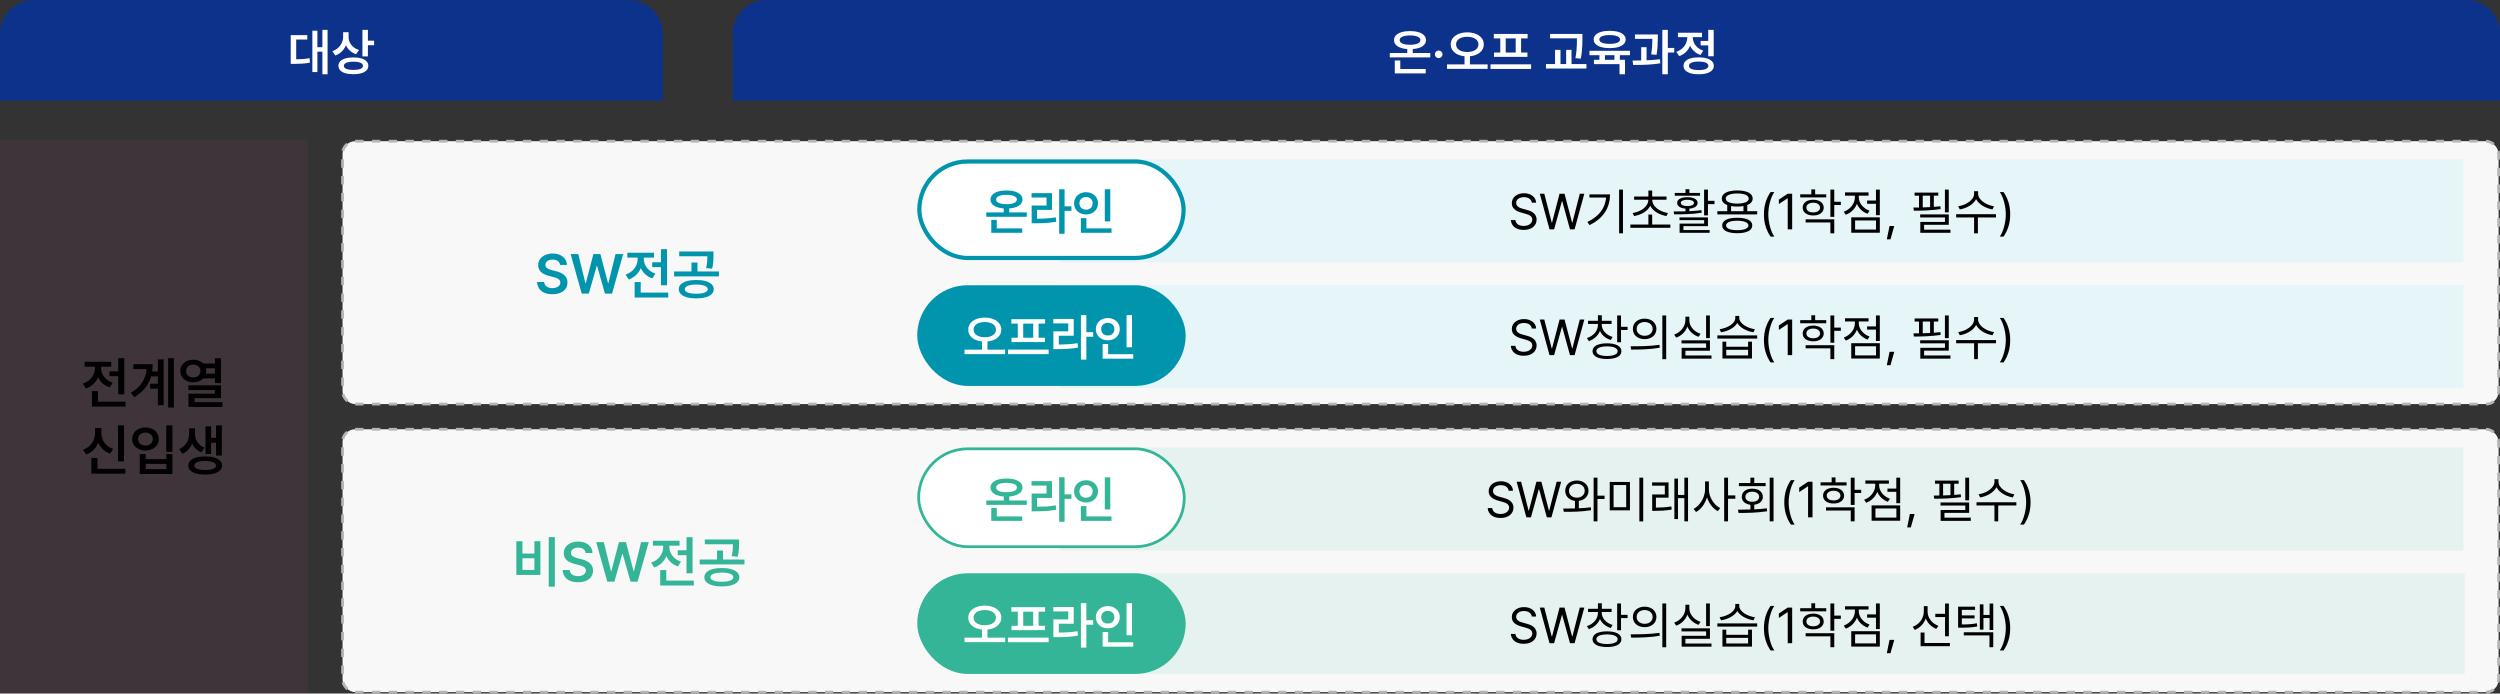 <svg width="894" height="248" viewBox="0 0 894 248" fill="none" xmlns="http://www.w3.org/2000/svg">
<rect x="0" y="0" width="894" height="248" fill="#333333" stroke="none"/>
<rect x="122.5" y="50.5" width="771" height="94" rx="4.5" fill="#F8F8F8" stroke="#B5B5B6" stroke-dasharray="3 3"/>
<rect x="122.5" y="153.5" width="771" height="94" rx="4.5" fill="#F8F8F8" stroke="#B5B5B6" stroke-dasharray="3 3"/>
<path d="M262 12C262 5.373 267.373 0 274 0H882C888.627 0 894 5.373 894 12V36H262V12Z" fill="#0C328C"/>
<path d="M0 12C0 5.373 5.373 0 12 0H225C231.627 0 237 5.373 237 12V36H0V12Z" fill="#0C328C"/>
<path opacity="0.1" d="M110 50H0V248H110V50Z" fill="#BB3F86"/>
<path d="M880.912 57H379V93.832H880.912V57Z" fill="#E6F5F7"/>
<path d="M880.896 102H378.984V138.832H880.896V102Z" fill="#E6F5F7"/>
<path d="M880.896 160H378.984V196.832H880.896V160Z" fill="#E5F2EF"/>
<path opacity="0.1" d="M881.413 204.992H379.501V240.998H881.413V204.992Z" fill="#35B597"/>
<path d="M200.276 94.745C200.235 94.344 200.099 94.001 199.869 93.716C199.643 93.425 199.337 93.204 198.95 93.052C198.563 92.901 198.114 92.825 197.603 92.825C197.078 92.825 196.623 92.905 196.236 93.066C195.849 93.223 195.552 93.442 195.345 93.722C195.138 93.999 195.034 94.316 195.034 94.675C195.03 95.21 195.251 95.626 195.697 95.925C196.144 96.225 196.726 96.46 197.444 96.63L198.77 96.961C199.991 97.247 200.987 97.714 201.761 98.363C202.534 99.008 202.921 99.896 202.921 101.029C202.921 101.858 202.709 102.587 202.286 103.218C201.862 103.849 201.245 104.339 200.435 104.689C199.629 105.039 198.671 105.214 197.562 105.214C196.466 105.214 195.513 105.044 194.703 104.703C193.892 104.362 193.262 103.865 192.81 103.211C192.359 102.553 192.115 101.761 192.078 100.836H194.578C194.615 101.314 194.765 101.72 195.027 102.051C195.29 102.378 195.637 102.624 196.07 102.79C196.508 102.956 196.998 103.039 197.541 103.039C198.094 103.039 198.584 102.953 199.012 102.783C199.445 102.613 199.781 102.376 200.02 102.072C200.26 101.763 200.38 101.409 200.38 101.008C200.38 100.658 200.276 100.361 200.069 100.117C199.862 99.873 199.576 99.668 199.212 99.503C198.849 99.337 198.388 99.183 197.831 99.04L196.222 98.626C193.708 97.986 192.454 96.72 192.458 94.827C192.454 94.008 192.675 93.283 193.121 92.652C193.568 92.021 194.185 91.533 194.972 91.188C195.764 90.838 196.653 90.663 197.638 90.663C198.623 90.663 199.498 90.838 200.262 91.188C201.031 91.533 201.63 92.014 202.058 92.631C202.491 93.248 202.714 93.953 202.728 94.745H200.276ZM204.056 90.856H206.784L209.346 101.271H209.477L212.198 90.856H214.698L217.433 101.278H217.55L220.113 90.856H222.847L218.863 105H216.342L213.51 95.055H213.4L210.555 105H208.034L204.056 90.856ZM238.525 102.003H236.357V95.532H233.228V93.778H236.357V89.102H238.525V102.003ZM223.698 98.177C224.61 97.877 225.39 97.442 226.039 96.871C226.688 96.296 227.179 95.64 227.51 94.903C227.846 94.162 228.014 93.395 228.014 92.604V92.127H224.333V90.373H233.877V92.127H230.224V92.617C230.224 93.336 230.383 94.04 230.701 94.731C231.018 95.417 231.49 96.034 232.116 96.582C232.743 97.129 233.495 97.548 234.375 97.838L233.29 99.558C232.328 99.236 231.497 98.757 230.797 98.121C230.098 97.482 229.55 96.733 229.154 95.877C228.753 96.826 228.185 97.652 227.448 98.356C226.716 99.061 225.839 99.588 224.817 99.938L223.698 98.177ZM226.944 100.863H229.112V104.634H238.967V106.395H226.944V100.863ZM248.973 100.124C250.253 100.124 251.363 100.256 252.302 100.518C253.241 100.78 253.964 101.16 254.471 101.657C254.982 102.15 255.24 102.742 255.244 103.432C255.24 104.114 254.982 104.701 254.471 105.193C253.964 105.686 253.239 106.061 252.295 106.319C251.356 106.581 250.249 106.713 248.973 106.713C247.712 106.713 246.609 106.581 245.665 106.319C244.726 106.061 244.001 105.684 243.49 105.186C242.984 104.694 242.73 104.109 242.73 103.432C242.73 102.742 242.984 102.15 243.49 101.657C244.001 101.16 244.726 100.78 245.665 100.518C246.605 100.256 247.707 100.124 248.973 100.124ZM241.059 97.079H247.268V93.881H249.415V97.079H257.081V98.84H241.059V97.079ZM242.896 89.917H255.134V91.381C255.134 92.012 255.124 92.548 255.106 92.99C255.092 93.428 255.048 93.913 254.975 94.448C254.906 94.977 254.793 95.523 254.636 96.084L252.496 95.87C252.689 95.101 252.813 94.406 252.868 93.784C252.928 93.158 252.961 92.442 252.965 91.637H242.896V89.917ZM244.899 103.432C244.894 103.778 245.053 104.07 245.375 104.309C245.702 104.549 246.17 104.731 246.777 104.855C247.39 104.979 248.122 105.041 248.973 105.041C249.83 105.041 250.564 104.979 251.176 104.855C251.789 104.731 252.258 104.549 252.585 104.309C252.917 104.07 253.083 103.778 253.083 103.432C253.083 103.078 252.917 102.776 252.585 102.528C252.258 102.274 251.786 102.083 251.17 101.954C250.557 101.821 249.825 101.754 248.973 101.754C248.126 101.754 247.397 101.821 246.784 101.954C246.172 102.083 245.702 102.274 245.375 102.528C245.053 102.776 244.894 103.078 244.899 103.432Z" fill="#0095AD"/>
<path d="M198.411 209.768H196.222V192.088H198.411V209.768ZM184.647 193.525H186.823V197.938H191.097V193.525H193.245V205.597H184.647V193.525ZM191.097 203.815V199.637H186.823V203.815H191.097ZM209.419 197.744C209.377 197.344 209.241 197.001 209.011 196.715C208.785 196.425 208.479 196.204 208.093 196.052C207.706 195.901 207.257 195.825 206.746 195.825C206.221 195.825 205.765 195.905 205.378 196.066C204.992 196.223 204.695 196.442 204.488 196.722C204.28 196.999 204.177 197.316 204.177 197.675C204.172 198.209 204.393 198.626 204.84 198.925C205.286 199.225 205.869 199.459 206.587 199.63L207.913 199.961C209.133 200.247 210.13 200.714 210.903 201.363C211.677 202.008 212.064 202.896 212.064 204.029C212.064 204.858 211.852 205.587 211.428 206.218C211.005 206.849 210.388 207.339 209.577 207.689C208.772 208.039 207.814 208.214 206.704 208.214C205.609 208.214 204.656 208.044 203.845 207.703C203.035 207.362 202.404 206.865 201.953 206.211C201.502 205.553 201.258 204.761 201.221 203.836H203.721C203.758 204.314 203.907 204.72 204.17 205.051C204.432 205.378 204.78 205.624 205.213 205.79C205.65 205.956 206.14 206.039 206.684 206.039C207.236 206.039 207.727 205.953 208.155 205.783C208.588 205.613 208.924 205.376 209.163 205.072C209.402 204.763 209.522 204.409 209.522 204.008C209.522 203.658 209.419 203.361 209.211 203.117C209.004 202.873 208.719 202.669 208.355 202.503C207.991 202.337 207.531 202.183 206.974 202.04L205.365 201.626C202.851 200.986 201.596 199.72 201.601 197.827C201.596 197.008 201.817 196.283 202.264 195.652C202.71 195.021 203.327 194.533 204.115 194.188C204.907 193.838 205.795 193.663 206.78 193.663C207.766 193.663 208.64 193.838 209.405 194.188C210.174 194.533 210.772 195.014 211.2 195.631C211.633 196.248 211.856 196.953 211.87 197.744H209.419ZM213.199 193.856H215.926L218.489 204.271H218.62L221.341 193.856H223.841L226.576 204.278H226.693L229.255 193.856H231.99L228.005 208H225.484L222.653 198.055H222.542L219.697 208H217.176L213.199 193.856ZM247.668 205.003H245.499V198.532H242.371V196.778H245.499V192.102H247.668V205.003ZM232.841 201.177C233.752 200.878 234.532 200.442 235.182 199.872C235.831 199.296 236.321 198.64 236.653 197.903C236.989 197.162 237.157 196.395 237.157 195.604V195.127H233.476V193.373H243.02V195.127H239.367V195.617C239.367 196.336 239.526 197.04 239.843 197.731C240.161 198.417 240.633 199.034 241.259 199.581C241.885 200.129 242.638 200.548 243.517 200.838L242.433 202.558C241.471 202.236 240.64 201.757 239.94 201.122C239.24 200.482 238.692 199.733 238.296 198.877C237.896 199.826 237.327 200.652 236.591 201.356C235.858 202.061 234.981 202.588 233.959 202.938L232.841 201.177ZM236.086 203.863H238.255V207.634H248.11V209.395H236.086V203.863ZM258.116 203.124C259.396 203.124 260.505 203.256 261.445 203.518C262.384 203.78 263.107 204.16 263.613 204.657C264.124 205.15 264.382 205.742 264.387 206.432C264.382 207.114 264.124 207.701 263.613 208.193C263.107 208.686 262.382 209.061 261.438 209.319C260.499 209.581 259.391 209.713 258.116 209.713C256.854 209.713 255.752 209.581 254.808 209.319C253.869 209.061 253.144 208.684 252.633 208.186C252.126 207.694 251.873 207.109 251.873 206.432C251.873 205.742 252.126 205.15 252.633 204.657C253.144 204.16 253.869 203.78 254.808 203.518C255.747 203.256 256.85 203.124 258.116 203.124ZM250.202 200.079H256.41V196.881H258.558V200.079H266.224V201.84H250.202V200.079ZM252.039 192.917H264.276V194.381C264.276 195.012 264.267 195.548 264.249 195.99C264.235 196.428 264.191 196.913 264.117 197.448C264.048 197.977 263.936 198.523 263.779 199.084L261.638 198.87C261.831 198.101 261.956 197.406 262.011 196.785C262.071 196.158 262.103 195.442 262.108 194.637H252.039V192.917ZM254.041 206.432C254.037 206.778 254.196 207.07 254.518 207.309C254.845 207.549 255.312 207.731 255.92 207.855C256.532 207.979 257.264 208.041 258.116 208.041C258.972 208.041 259.707 207.979 260.319 207.855C260.931 207.731 261.401 207.549 261.728 207.309C262.059 207.07 262.225 206.778 262.225 206.432C262.225 206.078 262.059 205.776 261.728 205.528C261.401 205.274 260.929 205.083 260.312 204.954C259.7 204.821 258.968 204.754 258.116 204.754C257.269 204.754 256.539 204.821 255.927 204.954C255.314 205.083 254.845 205.274 254.518 205.528C254.196 205.776 254.037 206.078 254.041 206.432Z" fill="#35B597"/>
<path d="M547.774 72.478C547.637 71.222 546.481 70.501 544.952 70.501C543.274 70.501 542.167 71.384 542.167 72.59C542.167 73.932 543.659 74.43 544.616 74.678L545.896 75.026C547.251 75.374 549.489 76.157 549.489 78.532C549.489 80.608 547.823 82.224 544.877 82.224C542.13 82.224 540.427 80.807 540.278 78.693H541.906C542.03 80.123 543.361 80.794 544.877 80.794C546.63 80.794 547.948 79.887 547.948 78.507C547.948 77.264 546.767 76.791 545.424 76.418L543.87 75.983C541.869 75.412 540.626 74.392 540.626 72.664C540.626 70.514 542.54 69.097 545.001 69.097C547.475 69.097 549.253 70.539 549.315 72.478H547.774ZM554.108 82L550.627 69.271H552.243L554.891 79.576H555.015L557.7 69.271H559.478L562.175 79.576H562.287L564.935 69.271H566.551L563.07 82H561.429L558.645 71.931H558.546L555.749 82H554.108ZM580.374 67.804V83.43H578.994V67.804H580.374ZM567.657 79.365C571.884 77.363 574.04 74.355 574.345 70.626H568.378V69.507H575.75C575.737 73.995 573.649 77.972 568.403 80.496L567.657 79.365ZM597.323 80.297V81.453H583.015V80.297H589.466V76.717H590.821V80.297H597.323ZM583.81 76.182C586.825 75.698 589.435 73.876 589.454 71.434H584.345V70.29H589.466V68.139H590.821V70.29H595.943V71.434H590.846C590.853 73.876 593.463 75.698 596.465 76.182L595.931 77.264C593.432 76.829 591.138 75.561 590.144 73.603C589.156 75.561 586.862 76.829 584.357 77.264L583.81 76.182ZM610.766 67.804V71.807H613.103V72.988H610.766V77.028H609.386V67.804H610.766ZM598.497 75.623C599.746 75.623 601.207 75.623 602.736 75.579V74.604C600.896 74.461 599.74 73.733 599.752 72.54C599.74 71.26 601.182 70.514 603.407 70.514C605.632 70.514 607.062 71.26 607.074 72.54C607.062 73.721 605.931 74.454 604.116 74.604V75.523C605.576 75.455 607.049 75.343 608.417 75.151L608.529 76.07C605.16 76.63 601.406 76.655 598.658 76.655L598.497 75.623ZM598.895 69.992V68.997H602.736V67.655H604.116V68.997H607.944V69.992H598.895ZM600.585 78.718V77.736H610.766V80.869H601.99V82.261H611.363V83.255H600.623V79.949H609.399V78.718H600.585ZM601.07 72.54C601.058 73.249 601.965 73.696 603.407 73.696C604.849 73.696 605.757 73.249 605.757 72.54C605.757 71.856 604.849 71.446 603.407 71.434C601.965 71.446 601.058 71.856 601.07 72.54ZM628.374 75.536V76.667H614.128V75.536H617.659V73.329C616.409 72.845 615.707 72.049 615.707 70.999C615.707 69.159 617.82 68.102 621.239 68.102C624.645 68.102 626.758 69.159 626.758 70.999C626.758 72.043 626.062 72.838 624.831 73.317V75.536H628.374ZM615.844 80.62C615.844 78.843 617.857 77.861 621.239 77.873C624.595 77.861 626.609 78.843 626.621 80.62C626.609 82.41 624.595 83.392 621.239 83.392C617.857 83.392 615.844 82.41 615.844 80.62ZM617.136 70.999C617.124 72.142 618.69 72.801 621.239 72.801C623.775 72.801 625.353 72.142 625.353 70.999C625.353 69.867 623.775 69.184 621.239 69.184C618.69 69.184 617.124 69.867 617.136 70.999ZM617.248 80.62C617.236 81.689 618.74 82.323 621.239 82.311C623.725 82.323 625.229 81.689 625.241 80.62C625.229 79.564 623.725 78.942 621.239 78.93C618.74 78.942 617.236 79.564 617.248 80.62ZM619.038 75.536H623.464V73.69C622.805 73.808 622.059 73.87 621.239 73.87C620.431 73.87 619.691 73.814 619.038 73.696V75.536ZM630.779 76.642C630.779 73.51 631.624 70.899 633.153 68.686H634.496C633.302 70.327 632.345 73.684 632.345 76.642C632.345 79.601 633.302 82.957 634.496 84.598H633.153C631.624 82.385 630.779 79.775 630.779 76.642ZM640.879 69.271V82H639.288V70.924H639.213L636.118 72.975V71.384L639.288 69.271H640.879ZM653.06 69.482V70.601H643.749V69.482H647.727V67.729H649.095V69.482H653.06ZM644.644 74.243C644.632 72.528 646.149 71.434 648.411 71.421C650.649 71.434 652.153 72.528 652.165 74.243C652.153 75.946 650.649 77.052 648.411 77.052C646.149 77.052 644.632 75.946 644.644 74.243ZM645.701 79.564V78.432H655.932V83.43H654.552V79.564H645.701ZM645.962 74.243C645.95 75.287 646.932 75.959 648.411 75.959C649.865 75.959 650.847 75.287 650.86 74.243C650.847 73.186 649.865 72.503 648.411 72.49C646.932 72.503 645.95 73.186 645.962 74.243ZM654.552 77.562V67.804H655.932V72.142H658.281V73.298H655.932V77.562H654.552ZM672.222 67.804V76.953H670.842V72.876H667.672V71.72H670.842V67.804H672.222ZM659.331 75.71C661.643 74.889 663.309 72.801 663.309 70.576V69.967H659.778V68.811H668.194V69.967H664.701V70.576C664.701 72.59 666.267 74.541 668.555 75.349L667.834 76.443C666.068 75.809 664.707 74.498 664.03 72.882C663.352 74.684 661.91 76.114 660.052 76.791L659.331 75.71ZM662.004 83.218V77.724H672.222V83.218H662.004ZM663.383 82.087H670.867V78.83H663.383V82.087ZM677.386 80.807L676.031 85.593H674.726L675.696 80.807H677.386ZM696.882 67.804V75.921H695.502V67.804H696.882ZM684.227 74.218C684.855 74.218 685.532 74.212 686.241 74.2V69.979H684.662V68.873H693.128V69.979H691.536V73.982C692.351 73.92 693.146 73.852 693.898 73.758L693.96 74.778C690.84 75.238 687.161 75.362 684.401 75.349L684.227 74.218ZM686.651 77.773V76.68H696.882V80.396H688.056V82.124H697.478V83.255H686.701V79.365H695.514V77.773H686.651ZM687.571 74.168C688.435 74.144 689.324 74.113 690.206 74.063V69.979H687.571V74.168ZM707.367 69.258C707.367 71.459 710.238 73.361 713.06 73.758L712.501 74.889C710.064 74.479 707.659 73.13 706.658 71.21C705.664 73.143 703.258 74.479 700.828 74.889L700.256 73.758C703.078 73.361 705.937 71.496 705.937 69.258V68.363H707.367V69.258ZM699.523 77.761V76.605H713.769V77.761H707.292V83.43H705.937V77.761H699.523ZM718.846 76.642C718.846 79.775 718.001 82.385 716.472 84.598H715.129C716.322 82.957 717.28 79.601 717.28 76.642C717.28 73.684 716.322 70.327 715.129 68.686H716.472C718.001 70.899 718.846 73.51 718.846 76.642Z" fill="black"/>
<path d="M539.495 175.478C539.358 174.222 538.202 173.501 536.673 173.501C534.995 173.501 533.889 174.384 533.889 175.59C533.889 176.932 535.381 177.43 536.338 177.678L537.618 178.026C538.973 178.374 541.211 179.157 541.211 181.532C541.211 183.608 539.545 185.224 536.599 185.224C533.852 185.224 532.149 183.807 531.999 181.693H533.628C533.752 183.123 535.082 183.794 536.599 183.794C538.352 183.794 539.669 182.887 539.669 181.507C539.669 180.264 538.488 179.791 537.146 179.419L535.592 178.983C533.59 178.412 532.347 177.392 532.347 175.664C532.347 173.514 534.262 172.097 536.723 172.097C539.197 172.097 540.974 173.539 541.037 175.478H539.495ZM545.829 185L542.349 172.271H543.965L546.612 182.576H546.737L549.422 172.271H551.2L553.897 182.576H554.009L556.657 172.271H558.273L554.792 185H553.151L550.367 174.931H550.267L547.47 185H545.829ZM563.891 171.823C566.29 171.836 568.043 173.315 568.056 175.49C568.043 177.448 566.62 178.847 564.587 179.102V181.762C566.048 181.693 567.515 181.588 568.876 181.407L568.975 182.452C565.656 183.011 561.964 183.048 559.217 183.023L558.981 181.867C560.243 181.861 561.697 181.855 563.208 181.811V179.108C561.125 178.853 559.714 177.454 559.727 175.49C559.714 173.315 561.442 171.836 563.891 171.823ZM561.069 175.49C561.057 176.957 562.25 177.977 563.891 177.964C565.507 177.977 566.688 176.957 566.701 175.49C566.688 174.023 565.507 173.017 563.891 173.004C562.25 173.017 561.057 174.023 561.069 175.49ZM569.883 186.43V170.804H571.25V177.256H573.799V178.436H571.25V186.43H569.883ZM582.866 172.345V182.501H575.644V172.345H582.866ZM577.011 181.37H581.524V173.452H577.011V181.37ZM586.235 186.454V170.804H587.615V186.454H586.235ZM596.67 172.507V177.964H592.158V181.519C593.954 181.513 595.657 181.439 597.677 181.097L597.801 182.228C595.576 182.613 593.811 182.675 591.847 182.688H590.815V176.82H595.34V173.663H590.79V172.507H596.67ZM598.759 185.609V171.152H600.039V176.982H602.326V170.804H603.644V186.43H602.326V178.126H600.039V185.609H598.759ZM611.096 175.006C611.083 177.753 612.911 180.587 615.136 181.681L614.278 182.787C612.563 181.886 611.127 180.034 610.431 177.865C609.734 180.171 608.255 182.141 606.496 183.086L605.626 181.979C607.901 180.848 609.716 177.852 609.728 175.006V172.159H611.096V175.006ZM616.565 186.43V170.804H617.945V177.144H620.556V178.337H617.945V186.43H616.565ZM634.223 170.804V186.43H632.843V170.804H634.223ZM621.493 182.265C622.83 182.253 624.359 182.24 625.944 182.191V180.494C624.067 180.289 622.848 179.22 622.861 177.653C622.848 175.888 624.353 174.744 626.603 174.744C628.865 174.744 630.394 175.888 630.394 177.653C630.394 179.201 629.182 180.27 627.324 180.481V182.141C628.84 182.073 630.369 181.954 631.811 181.768L631.923 182.825C628.43 183.384 624.601 183.434 621.705 183.434L621.493 182.265ZM621.829 173.849V172.731H625.944V170.816H627.324V172.731H631.401V173.849H621.829ZM624.154 177.653C624.141 178.735 625.161 179.443 626.603 179.431C628.069 179.443 629.076 178.735 629.076 177.653C629.076 176.559 628.069 175.826 626.603 175.826C625.161 175.826 624.141 176.559 624.154 177.653ZM638.057 179.642C638.057 176.51 638.902 173.899 640.431 171.686H641.774C640.58 173.327 639.623 176.684 639.623 179.642C639.623 182.601 640.58 185.957 641.774 187.598H640.431C638.902 185.385 638.057 182.775 638.057 179.642ZM648.157 172.271V185H646.566V173.924H646.491L643.396 175.975V174.384L646.566 172.271H648.157ZM660.338 172.482V173.601H651.028V172.482H655.006V170.729H656.373V172.482H660.338ZM651.923 177.243C651.91 175.528 653.427 174.434 655.689 174.421C657.927 174.434 659.431 175.528 659.443 177.243C659.431 178.946 657.927 180.052 655.689 180.052C653.427 180.052 651.91 178.946 651.923 177.243ZM652.979 182.564V181.432H663.21V186.43H661.83V182.564H652.979ZM653.24 177.243C653.228 178.287 654.21 178.959 655.689 178.959C657.144 178.959 658.126 178.287 658.138 177.243C658.126 176.186 657.144 175.503 655.689 175.49C654.21 175.503 653.228 176.186 653.24 177.243ZM661.83 180.562V170.804H663.21V175.142H665.559V176.298H663.21V180.562H661.83ZM679.5 170.804V179.953H678.12V175.876H674.95V174.72H678.12V170.804H679.5ZM666.609 178.71C668.921 177.89 670.587 175.801 670.587 173.576V172.967H667.057V171.811H675.472V172.967H671.979V173.576C671.979 175.59 673.546 177.541 675.833 178.349L675.112 179.443C673.347 178.809 671.986 177.498 671.308 175.882C670.631 177.684 669.189 179.114 667.33 179.791L666.609 178.71ZM669.282 186.218V180.724H679.5V186.218H669.282ZM670.662 185.087H678.145V181.83H670.662V185.087ZM684.664 183.807L683.31 188.593H682.004L682.974 183.807H684.664ZM704.16 170.804V178.921H702.78V170.804H704.16ZM691.505 177.218C692.133 177.218 692.811 177.212 693.519 177.2V172.979H691.94V171.873H700.406V172.979H698.815V176.982C699.629 176.92 700.425 176.852 701.177 176.758L701.239 177.778C698.119 178.238 694.439 178.362 691.679 178.349L691.505 177.218ZM693.929 180.773V179.68H704.16V183.396H695.334V185.124H704.757V186.256H693.979V182.365H702.793V180.773H693.929ZM694.849 177.169C695.713 177.144 696.602 177.113 697.485 177.063V172.979H694.849V177.169ZM714.645 172.258C714.645 174.459 717.516 176.36 720.338 176.758L719.779 177.89C717.342 177.479 714.937 176.131 713.936 174.21C712.942 176.143 710.536 177.479 708.106 177.89L707.534 176.758C710.356 176.36 713.215 174.496 713.215 172.258V171.363H714.645V172.258ZM706.801 180.761V179.605H721.047V180.761H714.57V186.43H713.215V180.761H706.801ZM726.124 179.642C726.124 182.775 725.279 185.385 723.75 187.598H722.407C723.601 185.957 724.558 182.601 724.558 179.642C724.558 176.684 723.601 173.327 722.407 171.686H723.75C725.279 173.899 726.124 176.51 726.124 179.642Z" fill="black"/>
<path d="M547.774 220.478C547.637 219.222 546.481 218.501 544.952 218.501C543.274 218.501 542.167 219.384 542.167 220.59C542.167 221.932 543.659 222.43 544.616 222.678L545.896 223.026C547.251 223.374 549.489 224.157 549.489 226.532C549.489 228.608 547.823 230.224 544.877 230.224C542.13 230.224 540.427 228.807 540.278 226.693H541.906C542.03 228.123 543.361 228.794 544.877 228.794C546.63 228.794 547.948 227.887 547.948 226.507C547.948 225.264 546.767 224.791 545.424 224.419L543.87 223.983C541.869 223.412 540.626 222.392 540.626 220.664C540.626 218.514 542.54 217.097 545.001 217.097C547.475 217.097 549.253 218.539 549.315 220.478H547.774ZM554.108 230L550.627 217.271H552.243L554.891 227.576H555.015L557.7 217.271H559.478L562.175 227.576H562.287L564.935 217.271H566.551L563.07 230H561.429L558.645 219.931H558.546L555.749 230H554.108ZM572.791 219.173C572.791 221.087 574.357 222.802 576.67 223.486L576.011 224.58C574.214 224.033 572.822 222.858 572.138 221.36C571.461 223.051 570.019 224.356 568.179 224.99L567.483 223.896C569.808 223.175 571.424 221.311 571.424 219.173V218.849H567.893V217.718H571.424V215.729H572.816V217.718H576.309V218.849H572.791V219.173ZM569.484 228.583C569.484 226.793 571.436 225.773 574.668 225.773C577.888 225.773 579.815 226.793 579.815 228.583C579.815 230.36 577.888 231.38 574.668 231.38C571.436 231.38 569.484 230.36 569.484 228.583ZM570.864 228.583C570.852 229.664 572.294 230.298 574.668 230.298C577.03 230.298 578.472 229.664 578.472 228.583C578.472 227.489 577.03 226.867 574.668 226.867C572.294 226.867 570.852 227.489 570.864 228.583ZM578.298 225.388V215.804H579.678V219.869H582.027V221.012H579.678V225.388H578.298ZM588.124 216.948C590.585 216.948 592.326 218.439 592.338 220.615C592.326 222.79 590.585 224.282 588.124 224.282C585.663 224.282 583.897 222.79 583.91 220.615C583.897 218.439 585.663 216.948 588.124 216.948ZM583.102 226.83C585.986 226.843 589.964 226.818 593.42 226.308L593.531 227.327C589.951 227.999 586.11 228.011 583.288 228.011L583.102 226.83ZM585.265 220.615C585.252 222.069 586.458 223.076 588.124 223.076C589.777 223.076 590.983 222.069 590.983 220.615C590.983 219.16 589.777 218.153 588.124 218.153C586.458 218.153 585.252 219.16 585.265 220.615ZM594.451 231.454V215.804H595.831V231.454H594.451ZM611.45 215.804V223.909H610.095V215.804H611.45ZM598.683 222.653C601.033 221.833 602.699 219.744 602.699 217.457V216.251H604.103V217.457C604.091 219.657 605.781 221.609 608.106 222.367L607.41 223.449C605.576 222.821 604.122 221.51 603.42 219.819C602.723 221.64 601.257 223.076 599.404 223.747L598.683 222.653ZM601.306 225.798V224.692H611.475V228.434H602.699V230.124H612.034V231.256H601.356V227.365H610.107V225.798H601.306ZM617.31 225.177V227.004H625.117V225.177H626.509V231.218H615.943V225.177H617.31ZM614.128 224.083V222.927H628.374V224.083H614.128ZM614.936 220.727C617.721 220.341 620.542 218.7 620.542 216.711V215.978H621.96V216.711C621.96 218.638 624.806 220.366 627.554 220.727L627.044 221.82C624.626 221.46 622.246 220.223 621.257 218.483C620.263 220.242 617.87 221.46 615.458 221.82L614.936 220.727ZM617.31 230.099H625.117V228.098H617.31V230.099ZM630.779 224.642C630.779 221.51 631.624 218.899 633.153 216.686H634.496C633.302 218.327 632.345 221.684 632.345 224.642C632.345 227.601 633.302 230.957 634.496 232.598H633.153C631.624 230.385 630.779 227.775 630.779 224.642ZM640.879 217.271V230H639.288V218.924H639.213L636.118 220.975V219.384L639.288 217.271H640.879ZM653.06 217.482V218.601H643.749V217.482H647.727V215.729H649.095V217.482H653.06ZM644.644 222.243C644.632 220.528 646.149 219.434 648.411 219.421C650.649 219.434 652.153 220.528 652.165 222.243C652.153 223.946 650.649 225.052 648.411 225.052C646.149 225.052 644.632 223.946 644.644 222.243ZM645.701 227.564V226.432H655.932V231.43H654.552V227.564H645.701ZM645.962 222.243C645.95 223.287 646.932 223.959 648.411 223.959C649.865 223.959 650.847 223.287 650.86 222.243C650.847 221.186 649.865 220.503 648.411 220.49C646.932 220.503 645.95 221.186 645.962 222.243ZM654.552 225.562V215.804H655.932V220.142H658.281V221.298H655.932V225.562H654.552ZM672.222 215.804V224.953H670.842V220.876H667.672V219.72H670.842V215.804H672.222ZM659.331 223.71C661.643 222.89 663.309 220.801 663.309 218.576V217.967H659.778V216.811H668.194V217.967H664.701V218.576C664.701 220.59 666.267 222.541 668.555 223.349L667.834 224.443C666.068 223.809 664.707 222.498 664.03 220.882C663.352 222.684 661.91 224.114 660.052 224.791L659.331 223.71ZM662.004 231.218V225.724H672.222V231.218H662.004ZM663.383 230.087H670.867V226.83H663.383V230.087ZM677.386 228.807L676.031 233.593H674.726L675.696 228.807H677.386ZM689.311 218.75C689.311 220.925 690.89 222.989 693.177 223.809L692.407 224.891C690.685 224.207 689.324 222.852 688.646 221.155C687.987 223.039 686.564 224.53 684.724 225.264L683.991 224.145C686.328 223.287 687.944 221.099 687.956 218.7V216.761H689.311V218.75ZM686.813 231.081V226.184H688.205V229.938H697.28V231.081H686.813ZM692.059 220.652V219.496H695.539V215.816H696.919V227.526H695.539V220.652H692.059ZM706.285 216.948V218.091H701.549V220.055H706.111V221.149H701.549V223.3C703.83 223.294 705.247 223.206 706.919 222.877L707.068 224.021C705.228 224.381 703.749 224.456 701.201 224.456H700.219V216.948H706.285ZM702.257 227.228V226.097H712.786V231.43H711.431V227.228H702.257ZM707.988 225.177V216.115H709.281V219.894H711.481V215.816H712.786V225.289H711.481V221.025H709.281V225.177H707.988ZM718.846 224.642C718.846 227.775 718.001 230.385 716.472 232.598H715.129C716.322 230.957 717.28 227.601 717.28 224.642C717.28 221.684 716.322 218.327 715.129 216.686H716.472C718.001 218.899 718.846 221.51 718.846 224.642Z" fill="black"/>
<path d="M44.445 141.003H42.277V134.532H39.148V132.778H42.277V128.102H44.445V141.003ZM29.618 137.177C30.529 136.878 31.31 136.442 31.959 135.872C32.608 135.296 33.099 134.64 33.43 133.903C33.766 133.162 33.934 132.395 33.934 131.604V131.127H30.253V129.373H39.797V131.127H36.144V131.617C36.144 132.336 36.303 133.04 36.621 133.731C36.938 134.417 37.41 135.034 38.036 135.581C38.663 136.129 39.415 136.548 40.295 136.838L39.21 138.558C38.248 138.236 37.417 137.757 36.717 137.122C36.017 136.482 35.47 135.733 35.074 134.877C34.673 135.826 34.105 136.652 33.368 137.356C32.636 138.061 31.759 138.588 30.737 138.938L29.618 137.177ZM32.864 139.863H35.032V143.634H44.887V145.395H32.864V139.863ZM62.165 145.727H60.114V128.088H62.165V145.727ZM46.758 140.471C48.554 139.407 49.905 138.183 50.812 136.797C51.723 135.407 52.262 133.807 52.428 131.997H47.704V130.236H54.59C54.59 131.125 54.527 131.988 54.403 132.826H56.461V128.517H58.526V144.905H56.461V138.993H53.706V137.232H56.461V134.594H54.023C53.59 136.109 52.888 137.485 51.917 138.724C50.945 139.958 49.654 141.053 48.042 142.011L46.758 140.471ZM69.126 128.627C69.853 128.627 70.523 128.749 71.136 128.993C71.753 129.233 72.273 129.571 72.696 130.008H76.847V128.088H79.009V136.997H76.847V135.305H72.731C72.307 135.756 71.785 136.106 71.163 136.355C70.542 136.604 69.863 136.728 69.126 136.728C68.242 136.728 67.445 136.558 66.737 136.217C66.028 135.872 65.47 135.39 65.065 134.773C64.665 134.157 64.467 133.454 64.471 132.667C64.467 131.884 64.665 131.187 65.065 130.575C65.47 129.962 66.028 129.486 66.737 129.145C67.445 128.8 68.242 128.627 69.126 128.627ZM66.536 132.667C66.536 133.128 66.647 133.533 66.868 133.883C67.089 134.228 67.395 134.497 67.786 134.691C68.178 134.879 68.624 134.976 69.126 134.981C69.614 134.976 70.051 134.879 70.438 134.691C70.829 134.497 71.133 134.228 71.35 133.883C71.571 133.533 71.681 133.128 71.681 132.667C71.681 132.211 71.571 131.813 71.35 131.472C71.133 131.127 70.829 130.862 70.438 130.678C70.051 130.489 69.614 130.395 69.126 130.395C68.624 130.395 68.178 130.489 67.786 130.678C67.395 130.862 67.089 131.127 66.868 131.472C66.647 131.813 66.536 132.211 66.536 132.667ZM67.372 137.805H79.009V142.384H69.568V143.8H79.575V145.519H67.393V140.782H76.847V139.483H67.372V137.805ZM73.636 131.707C73.714 132.02 73.753 132.34 73.753 132.667C73.753 132.976 73.716 133.289 73.643 133.606H76.847V131.707H73.636ZM44.355 165.003H42.18V152.102H44.355V165.003ZM29.673 160.838C30.599 160.512 31.386 160.037 32.035 159.416C32.689 158.79 33.179 158.078 33.506 157.282C33.837 156.485 34.003 155.659 34.003 154.802V153.076H36.248V154.802C36.243 155.636 36.402 156.43 36.724 157.185C37.047 157.94 37.525 158.61 38.161 159.195C38.796 159.775 39.569 160.217 40.481 160.521L39.369 162.24C38.379 161.895 37.525 161.386 36.807 160.714C36.093 160.042 35.536 159.248 35.136 158.331C34.731 159.321 34.162 160.182 33.43 160.914C32.703 161.642 31.832 162.187 30.82 162.551L29.673 160.838ZM32.677 163.767H34.867V167.634H44.853V169.395H32.677V163.767ZM61.641 161.564H59.465V152.088H61.641V161.564ZM47.262 157.006C47.262 156.2 47.467 155.484 47.877 154.858C48.286 154.227 48.853 153.737 49.576 153.387C50.303 153.037 51.118 152.862 52.02 152.862C52.918 152.862 53.728 153.037 54.451 153.387C55.174 153.737 55.74 154.227 56.15 154.858C56.565 155.484 56.772 156.2 56.772 157.006C56.772 157.793 56.565 158.5 56.15 159.126C55.74 159.752 55.174 160.24 54.451 160.59C53.728 160.935 52.918 161.108 52.02 161.108C51.118 161.108 50.305 160.933 49.583 160.583C48.86 160.233 48.291 159.747 47.877 159.126C47.467 158.5 47.262 157.793 47.262 157.006ZM49.382 157.006C49.382 157.471 49.493 157.878 49.714 158.228C49.939 158.578 50.252 158.847 50.653 159.036C51.054 159.225 51.509 159.319 52.02 159.319C52.522 159.319 52.971 159.225 53.367 159.036C53.768 158.847 54.078 158.578 54.299 158.228C54.525 157.878 54.638 157.471 54.638 157.006C54.638 156.541 54.525 156.133 54.299 155.783C54.074 155.429 53.763 155.157 53.367 154.968C52.971 154.775 52.522 154.678 52.02 154.678C51.509 154.678 51.054 154.775 50.653 154.968C50.252 155.157 49.939 155.429 49.714 155.783C49.493 156.133 49.382 156.541 49.382 157.006ZM49.976 162.378H52.11V164.181H59.479V162.378H61.641V169.519H49.976V162.378ZM59.479 167.758V165.88H52.11V167.758H59.479ZM69.748 155.355C69.743 156.009 69.867 156.642 70.121 157.254C70.378 157.862 70.763 158.412 71.274 158.905C71.789 159.393 72.422 159.779 73.173 160.065L72.02 161.729C71.255 161.439 70.595 161.027 70.038 160.493C69.485 159.959 69.045 159.337 68.719 158.628C68.378 159.453 67.915 160.18 67.33 160.811C66.75 161.442 66.055 161.927 65.245 162.268L64.071 160.59C64.849 160.249 65.505 159.796 66.039 159.229C66.578 158.663 66.978 158.046 67.241 157.378C67.503 156.706 67.634 156.032 67.634 155.355V153.18H69.748V155.355ZM67.323 166.467C67.319 165.795 67.561 165.215 68.049 164.727C68.537 164.238 69.237 163.866 70.148 163.608C71.06 163.345 72.132 163.214 73.366 163.214C74.591 163.214 75.657 163.345 76.564 163.608C77.475 163.866 78.178 164.238 78.67 164.727C79.167 165.215 79.416 165.795 79.416 166.467C79.416 167.134 79.167 167.712 78.67 168.2C78.178 168.693 77.475 169.068 76.564 169.326C75.657 169.584 74.591 169.713 73.366 169.713C72.132 169.713 71.06 169.584 70.148 169.326C69.237 169.068 68.537 168.695 68.049 168.207C67.561 167.719 67.319 167.139 67.323 166.467ZM69.485 166.467C69.485 166.808 69.637 167.098 69.941 167.337C70.249 167.576 70.694 167.758 71.274 167.883C71.854 168.002 72.551 168.06 73.366 168.055C74.172 168.06 74.863 168.002 75.438 167.883C76.018 167.758 76.463 167.576 76.771 167.337C77.079 167.098 77.236 166.808 77.241 166.467C77.236 166.126 77.079 165.836 76.771 165.597C76.467 165.353 76.03 165.169 75.459 165.044C74.888 164.92 74.204 164.858 73.408 164.858C72.165 164.858 71.198 164.996 70.507 165.272C69.821 165.548 69.481 165.947 69.485 166.467ZM73.477 152.427H75.493V156.557H77.261V152.102H79.326V162.924H77.261V158.325H75.493V162.372H73.477V152.427Z" fill="black"/>
<path d="M117.139 26.554H115.287V18.468H113.497V25.765H111.701V10.978H113.497V16.889H115.287V10.68H117.139V26.554ZM103.963 12.557H109.898V14.129H105.921V21.202C106.849 21.194 107.684 21.161 108.425 21.103C109.167 21.045 109.921 20.941 110.688 20.792L110.843 22.396C109.952 22.574 109.076 22.692 108.214 22.75C107.356 22.808 106.3 22.841 105.044 22.849H103.963V12.557ZM124.653 13.203C124.653 13.879 124.796 14.525 125.082 15.142C125.372 15.755 125.797 16.3 126.356 16.777C126.916 17.253 127.593 17.618 128.389 17.871L127.345 19.394C126.503 19.108 125.774 18.689 125.157 18.138C124.539 17.583 124.057 16.93 123.709 16.18C123.356 17.042 122.859 17.788 122.217 18.418C121.575 19.048 120.804 19.522 119.905 19.841L118.848 18.3C119.677 18.01 120.379 17.597 120.955 17.063C121.535 16.528 121.97 15.915 122.26 15.223C122.55 14.527 122.698 13.793 122.702 13.023V11.519H124.653V13.203ZM121.017 23.527C121.017 22.901 121.233 22.365 121.664 21.917C122.099 21.465 122.72 21.122 123.528 20.885C124.336 20.649 125.291 20.531 126.394 20.531C127.483 20.531 128.426 20.649 129.222 20.885C130.021 21.122 130.635 21.465 131.061 21.917C131.492 22.365 131.708 22.901 131.708 23.527C131.708 24.161 131.492 24.704 131.061 25.155C130.635 25.607 130.021 25.951 129.222 26.187C128.426 26.423 127.483 26.541 126.394 26.541C125.287 26.541 124.33 26.423 123.522 26.187C122.718 25.951 122.099 25.607 121.664 25.155C121.233 24.704 121.017 24.161 121.017 23.527ZM122.969 23.527C122.965 24.012 123.259 24.378 123.852 24.627C124.444 24.876 125.291 25.002 126.394 25.006C127.492 25.002 128.331 24.876 128.911 24.627C129.495 24.378 129.787 24.012 129.787 23.527C129.787 23.059 129.493 22.698 128.905 22.445C128.316 22.189 127.479 22.06 126.394 22.06C125.669 22.06 125.049 22.118 124.535 22.234C124.026 22.346 123.636 22.512 123.367 22.731C123.102 22.951 122.969 23.216 122.969 23.527ZM129.601 10.68H131.565V14.533H133.784V16.162H131.565V20.177H129.601V10.68Z" fill="white"/>
<path d="M511.468 20.537H496.992V18.959H503.239V17.554C502.269 17.483 501.428 17.309 500.715 17.032C500.003 16.754 499.454 16.385 499.068 15.925C498.687 15.466 498.496 14.931 498.496 14.322C498.496 13.667 498.73 13.099 499.199 12.619C499.667 12.134 500.332 11.761 501.194 11.5C502.06 11.239 503.069 11.108 504.221 11.108C505.369 11.108 506.373 11.239 507.235 11.5C508.097 11.761 508.762 12.134 509.23 12.619C509.703 13.099 509.939 13.667 509.939 14.322C509.939 14.931 509.746 15.466 509.361 15.925C508.976 16.385 508.427 16.754 507.714 17.032C507.005 17.309 506.166 17.483 505.197 17.554V18.959H511.468V20.537ZM498.776 21.619H500.74V24.671H509.833V26.256H498.776V21.619ZM500.523 14.322C500.518 14.687 500.663 14.995 500.958 15.248C501.252 15.496 501.675 15.685 502.226 15.813C502.781 15.942 503.446 16.006 504.221 16.006C505.393 16.006 506.305 15.863 506.956 15.577C507.606 15.287 507.931 14.869 507.931 14.322C507.931 13.978 507.782 13.682 507.484 13.433C507.19 13.184 506.763 12.996 506.204 12.867C505.648 12.735 504.987 12.668 504.221 12.668C503.454 12.668 502.791 12.735 502.232 12.867C501.677 12.996 501.252 13.184 500.958 13.433C500.663 13.682 500.518 13.978 500.523 14.322ZM514.476 20.786C514.227 20.786 513.997 20.726 513.786 20.606C513.579 20.481 513.413 20.316 513.288 20.108C513.168 19.897 513.11 19.669 513.114 19.425C513.11 19.18 513.168 18.954 513.288 18.747C513.413 18.54 513.579 18.376 513.786 18.256C513.997 18.136 514.227 18.076 514.476 18.076C514.716 18.076 514.94 18.136 515.147 18.256C515.358 18.376 515.526 18.54 515.65 18.747C515.775 18.954 515.837 19.18 515.837 19.425C515.837 19.669 515.775 19.897 515.65 20.108C515.526 20.316 515.358 20.481 515.147 20.606C514.94 20.726 514.716 20.786 514.476 20.786ZM524.682 11.568C525.813 11.568 526.828 11.749 527.727 12.109C528.626 12.466 529.331 12.969 529.841 13.62C530.35 14.266 530.605 15.01 530.605 15.851C530.605 16.634 530.396 17.33 529.977 17.939C529.563 18.548 528.981 19.039 528.231 19.412C527.485 19.785 526.625 20.019 525.651 20.115V23.03H531.979V24.633H517.453V23.03H523.712V20.115C522.747 20.019 521.891 19.785 521.145 19.412C520.399 19.039 519.819 18.548 519.405 17.939C518.99 17.326 518.783 16.63 518.783 15.851C518.783 15.01 519.036 14.266 519.542 13.62C520.051 12.969 520.754 12.466 521.649 12.109C522.548 11.749 523.559 11.568 524.682 11.568ZM520.698 15.851C520.698 16.414 520.865 16.903 521.201 17.318C521.541 17.732 522.011 18.049 522.612 18.269C523.213 18.488 523.903 18.6 524.682 18.604C525.465 18.6 526.159 18.488 526.764 18.269C527.369 18.049 527.839 17.732 528.175 17.318C528.515 16.903 528.684 16.414 528.684 15.851C528.684 15.308 528.515 14.832 528.175 14.421C527.839 14.011 527.367 13.696 526.758 13.476C526.153 13.257 525.461 13.147 524.682 13.147C523.907 13.147 523.217 13.257 522.612 13.476C522.011 13.696 521.541 14.011 521.201 14.421C520.865 14.832 520.698 15.308 520.698 15.851ZM547.535 24.646H533.01V23.011H547.535V24.646ZM534.197 12.146H546.267V13.725H543.937V18.778H546.205V20.332H534.247V18.778H536.497V13.725H534.197V12.146ZM542.01 18.778V13.725H538.442V18.778H542.01ZM565.872 13.75V13.887C565.868 14.761 565.853 15.517 565.828 16.155C565.807 16.789 565.756 17.517 565.673 18.337C565.59 19.153 565.462 20.034 565.287 20.979L563.367 20.786C563.537 19.874 563.661 19.012 563.74 18.2C563.819 17.384 563.866 16.657 563.883 16.019C563.903 15.376 563.914 14.62 563.914 13.75V13.7H554.299V12.128H565.872V13.75ZM552.838 22.912H556.082V17.84H558.034V22.912H560.054V17.84H561.975V22.912H567.314V24.515H552.838V22.912ZM582.87 19.735H579.253V21.395H581.105V26.554H579.141V22.936H569.998V21.395H571.956V19.735H568.395V18.175H582.87V19.735ZM569.899 14.104C569.899 13.47 570.131 12.921 570.595 12.457C571.063 11.989 571.728 11.633 572.59 11.388C573.456 11.139 574.467 11.015 575.623 11.015C576.775 11.015 577.782 11.139 578.644 11.388C579.506 11.633 580.171 11.989 580.639 12.457C581.107 12.921 581.341 13.47 581.341 14.104C581.341 14.742 581.107 15.296 580.639 15.764C580.171 16.232 579.506 16.59 578.644 16.839C577.786 17.088 576.779 17.212 575.623 17.212C574.467 17.212 573.456 17.088 572.59 16.839C571.728 16.59 571.063 16.232 570.595 15.764C570.131 15.296 569.899 14.742 569.899 14.104ZM571.925 14.104C571.921 14.444 572.064 14.734 572.354 14.974C572.648 15.211 573.071 15.391 573.622 15.515C574.177 15.635 574.844 15.695 575.623 15.695C576.394 15.695 577.057 15.635 577.612 15.515C578.167 15.391 578.592 15.211 578.886 14.974C579.185 14.734 579.334 14.444 579.334 14.104C579.334 13.777 579.187 13.497 578.892 13.265C578.598 13.029 578.176 12.851 577.624 12.731C577.078 12.606 576.423 12.544 575.66 12.544C574.877 12.544 574.204 12.604 573.64 12.724C573.081 12.845 572.654 13.023 572.36 13.259C572.066 13.491 571.921 13.773 571.925 14.104ZM577.326 21.395V19.735H573.92V21.395H577.326ZM592.833 13.452V13.62C592.825 14.643 592.794 15.608 592.74 16.516C592.686 17.419 592.568 18.449 592.386 19.605L590.459 19.45C590.629 18.376 590.741 17.411 590.794 16.553C590.848 15.691 590.879 14.805 590.888 13.893H584.654V12.32H592.833V13.452ZM583.808 21.65C585.163 21.642 586.191 21.629 586.891 21.613V16.87H588.812V21.557C590.668 21.478 592.27 21.354 593.616 21.184L593.728 22.638C592.365 22.862 590.929 23.017 589.421 23.104C587.917 23.187 586.367 23.229 584.772 23.229H584.001L583.808 21.65ZM594.443 10.68H596.413V17.144H598.713V18.797H596.413V26.554H594.443V10.68ZM612.815 20.121H610.863V16.236H608.147V14.639H610.863V10.68H612.815V20.121ZM599.458 18.523C600.283 18.242 600.987 17.836 601.571 17.305C602.16 16.771 602.603 16.166 602.901 15.49C603.204 14.815 603.355 14.121 603.355 13.408V13.29H600.042V11.711H608.632V13.29H605.344V13.389C605.344 14.048 605.487 14.688 605.773 15.31C606.059 15.928 606.482 16.483 607.041 16.976C607.604 17.465 608.284 17.842 609.08 18.107L608.104 19.655C607.242 19.365 606.496 18.934 605.866 18.362C605.236 17.79 604.743 17.119 604.387 16.348C604.031 17.214 603.521 17.97 602.858 18.617C602.195 19.263 601.401 19.748 600.477 20.071L599.458 18.523ZM602.031 23.539C602.031 22.91 602.247 22.369 602.678 21.917C603.113 21.461 603.736 21.113 604.549 20.873C605.361 20.633 606.324 20.512 607.439 20.512C608.558 20.512 609.523 20.633 610.335 20.873C611.147 21.113 611.771 21.461 612.206 21.917C612.641 22.369 612.859 22.91 612.859 23.539C612.859 24.169 612.641 24.71 612.206 25.162C611.771 25.617 611.147 25.965 610.335 26.206C609.523 26.446 608.558 26.566 607.439 26.566C606.324 26.566 605.361 26.446 604.549 26.206C603.736 25.965 603.113 25.617 602.678 25.162C602.247 24.71 602.031 24.169 602.031 23.539ZM603.977 23.539C603.973 24.032 604.271 24.41 604.872 24.671C605.473 24.932 606.328 25.058 607.439 25.05C608.549 25.058 609.405 24.932 610.006 24.671C610.611 24.41 610.915 24.032 610.919 23.539C610.915 23.046 610.613 22.669 610.012 22.408C609.411 22.147 608.553 22.017 607.439 22.017C606.324 22.017 605.466 22.147 604.866 22.408C604.269 22.669 603.973 23.046 603.977 23.539Z" fill="white"/>
<rect x="328" y="102" width="96" height="36" rx="18" fill="#0095AD"/>
<rect x="328" y="205" width="96" height="36" rx="18" fill="#35B597"/>
<rect x="328.75" y="57.75" width="94.5" height="34.5" rx="17.25" fill="white" stroke="#0095AD" stroke-width="1.5"/>
<rect x="328.5" y="160.5" width="95" height="35" rx="17.5" fill="white" stroke="#35B597"/>
<path d="M367.169 77.537H352.693V75.959H358.94V74.554C357.97 74.483 357.129 74.309 356.416 74.032C355.704 73.754 355.155 73.385 354.769 72.925C354.388 72.466 354.197 71.931 354.197 71.322C354.197 70.667 354.432 70.099 354.9 69.619C355.368 69.134 356.033 68.761 356.895 68.5C357.761 68.239 358.77 68.108 359.922 68.108C361.07 68.108 362.075 68.239 362.936 68.5C363.798 68.761 364.463 69.134 364.932 69.619C365.404 70.099 365.64 70.667 365.64 71.322C365.64 71.931 365.447 72.466 365.062 72.925C364.677 73.385 364.128 73.754 363.415 74.032C362.706 74.309 361.867 74.483 360.898 74.554V75.959H367.169V77.537ZM354.477 78.619H356.441V81.671H365.535V83.255H354.477V78.619ZM356.224 71.322C356.22 71.686 356.365 71.995 356.659 72.248C356.953 72.496 357.376 72.685 357.927 72.814C358.482 72.942 359.147 73.006 359.922 73.006C361.095 73.006 362.006 72.863 362.657 72.577C363.307 72.287 363.633 71.869 363.633 71.322C363.633 70.978 363.483 70.682 363.185 70.433C362.891 70.184 362.464 69.996 361.905 69.867C361.349 69.735 360.689 69.668 359.922 69.668C359.155 69.668 358.492 69.735 357.933 69.867C357.378 69.996 356.953 70.184 356.659 70.433C356.365 70.682 356.22 70.978 356.224 71.322ZM380.693 73.783H383.142V75.405H380.693V83.591H378.76V67.68H380.693V73.783ZM368.884 69.059H376.187V75.051H370.854V78.215C372.193 78.207 373.378 78.167 374.41 78.097C375.441 78.022 376.485 77.894 377.542 77.711L377.722 79.284C376.562 79.495 375.408 79.64 374.26 79.719C373.117 79.798 371.77 79.839 370.22 79.843H368.915V73.491H374.235V70.644H368.884V69.059ZM397.033 79.172H395.075V67.692H397.033V79.172ZM384.093 72.702C384.093 71.943 384.279 71.264 384.652 70.663C385.029 70.058 385.543 69.586 386.193 69.246C386.848 68.906 387.575 68.736 388.375 68.736C389.175 68.736 389.9 68.906 390.55 69.246C391.201 69.586 391.713 70.058 392.086 70.663C392.463 71.264 392.651 71.943 392.651 72.702C392.651 73.472 392.463 74.16 392.086 74.765C391.713 75.37 391.201 75.843 390.55 76.182C389.9 76.518 389.175 76.686 388.375 76.686C387.575 76.686 386.848 76.518 386.193 76.182C385.543 75.843 385.029 75.37 384.652 74.765C384.279 74.156 384.093 73.468 384.093 72.702ZM386.001 72.702C386.001 73.162 386.102 73.564 386.305 73.907C386.508 74.251 386.79 74.517 387.151 74.703C387.511 74.889 387.919 74.983 388.375 74.983C388.818 74.983 389.218 74.889 389.575 74.703C389.931 74.517 390.213 74.251 390.42 73.907C390.627 73.564 390.731 73.162 390.731 72.702C390.731 72.254 390.627 71.858 390.42 71.514C390.213 71.171 389.929 70.905 389.568 70.719C389.212 70.532 388.814 70.439 388.375 70.439C387.923 70.439 387.515 70.532 387.151 70.719C386.79 70.905 386.508 71.171 386.305 71.514C386.102 71.858 386.001 72.254 386.001 72.702ZM386.523 78.004H388.493V81.671H397.481V83.255H386.523V78.004Z" fill="#0095AD"/>
<path d="M367.169 180.537H352.693V178.959H358.94V177.554C357.97 177.483 357.129 177.309 356.416 177.032C355.704 176.754 355.155 176.385 354.769 175.925C354.388 175.465 354.197 174.931 354.197 174.322C354.197 173.667 354.432 173.099 354.9 172.619C355.368 172.134 356.033 171.761 356.895 171.5C357.761 171.239 358.77 171.108 359.922 171.108C361.07 171.108 362.075 171.239 362.936 171.5C363.798 171.761 364.463 172.134 364.932 172.619C365.404 173.099 365.64 173.667 365.64 174.322C365.64 174.931 365.447 175.465 365.062 175.925C364.677 176.385 364.128 176.754 363.415 177.032C362.706 177.309 361.867 177.483 360.898 177.554V178.959H367.169V180.537ZM354.477 181.619H356.441V184.671H365.535V186.256H354.477V181.619ZM356.224 174.322C356.22 174.686 356.365 174.995 356.659 175.248C356.953 175.497 357.376 175.685 357.927 175.814C358.482 175.942 359.147 176.006 359.922 176.006C361.095 176.006 362.006 175.863 362.657 175.577C363.307 175.287 363.633 174.869 363.633 174.322C363.633 173.978 363.483 173.682 363.185 173.433C362.891 173.184 362.464 172.996 361.905 172.867C361.349 172.735 360.689 172.669 359.922 172.669C359.155 172.669 358.492 172.735 357.933 172.867C357.378 172.996 356.953 173.184 356.659 173.433C356.365 173.682 356.22 173.978 356.224 174.322ZM380.693 176.783H383.142V178.405H380.693V186.591H378.76V170.68H380.693V176.783ZM368.884 172.059H376.187V178.051H370.854V181.215C372.193 181.206 373.378 181.167 374.41 181.097C375.441 181.022 376.485 180.894 377.542 180.711L377.722 182.284C376.562 182.495 375.408 182.64 374.26 182.719C373.117 182.798 371.77 182.839 370.22 182.843H368.915V176.491H374.235V173.644H368.884V172.059ZM397.033 182.172H395.075V170.692H397.033V182.172ZM384.093 175.702C384.093 174.943 384.279 174.264 384.652 173.663C385.029 173.058 385.543 172.586 386.193 172.246C386.848 171.906 387.575 171.736 388.375 171.736C389.175 171.736 389.9 171.906 390.55 172.246C391.201 172.586 391.713 173.058 392.086 173.663C392.463 174.264 392.651 174.943 392.651 175.702C392.651 176.472 392.463 177.16 392.086 177.765C391.713 178.37 391.201 178.843 390.55 179.182C389.9 179.518 389.175 179.686 388.375 179.686C387.575 179.686 386.848 179.518 386.193 179.182C385.543 178.843 385.029 178.37 384.652 177.765C384.279 177.156 384.093 176.468 384.093 175.702ZM386.001 175.702C386.001 176.162 386.102 176.564 386.305 176.907C386.508 177.251 386.79 177.517 387.151 177.703C387.511 177.89 387.919 177.983 388.375 177.983C388.818 177.983 389.218 177.89 389.575 177.703C389.931 177.517 390.213 177.251 390.42 176.907C390.627 176.564 390.731 176.162 390.731 175.702C390.731 175.254 390.627 174.858 390.42 174.515C390.213 174.171 389.929 173.905 389.568 173.719C389.212 173.532 388.814 173.439 388.375 173.439C387.923 173.439 387.515 173.532 387.151 173.719C386.79 173.905 386.508 174.171 386.305 174.515C386.102 174.858 386.001 175.254 386.001 175.702ZM386.523 181.003H388.493V184.671H397.481V186.256H386.523V181.003Z" fill="#35B597"/>
<path d="M352.144 113.568C353.275 113.568 354.29 113.749 355.189 114.109C356.088 114.465 356.793 114.969 357.302 115.619C357.812 116.266 358.067 117.01 358.067 117.851C358.067 118.634 357.858 119.33 357.439 119.939C357.025 120.548 356.443 121.039 355.693 121.412C354.947 121.785 354.087 122.019 353.113 122.115V125.03H359.441V126.633H344.915V125.03H351.174V122.115C350.209 122.019 349.353 121.785 348.607 121.412C347.861 121.039 347.281 120.548 346.867 119.939C346.452 119.326 346.245 118.63 346.245 117.851C346.245 117.01 346.498 116.266 347.003 115.619C347.513 114.969 348.215 114.465 349.11 114.109C350.01 113.749 351.021 113.568 352.144 113.568ZM348.16 117.851C348.16 118.414 348.327 118.903 348.663 119.318C349.003 119.732 349.473 120.049 350.074 120.269C350.675 120.488 351.365 120.6 352.144 120.604C352.927 120.6 353.621 120.488 354.226 120.269C354.831 120.049 355.301 119.732 355.637 119.318C355.976 118.903 356.146 118.414 356.146 117.851C356.146 117.308 355.976 116.831 355.637 116.421C355.301 116.011 354.829 115.696 354.22 115.477C353.615 115.257 352.923 115.147 352.144 115.147C351.369 115.147 350.679 115.257 350.074 115.477C349.473 115.696 349.003 116.011 348.663 116.421C348.327 116.831 348.16 117.308 348.16 117.851ZM374.997 126.646H360.472V125.011H374.997V126.646ZM361.659 114.146H373.729V115.725H371.398V120.778H373.667V122.332H361.709V120.778H363.959V115.725H361.659V114.146ZM369.472 120.778V115.725H365.904V120.778H369.472ZM388.472 118.783H390.921V120.405H388.472V128.591H386.539V112.68H388.472V118.783ZM376.662 114.059H383.965V120.051H378.633V123.215C379.971 123.206 381.156 123.167 382.188 123.097C383.22 123.022 384.264 122.894 385.32 122.711L385.501 124.284C384.34 124.495 383.186 124.64 382.039 124.719C380.895 124.798 379.548 124.839 377.999 124.843H376.693V118.491H382.014V115.644H376.662V114.059ZM404.811 124.172H402.854V112.692H404.811V124.172ZM391.871 117.702C391.871 116.943 392.057 116.264 392.43 115.663C392.807 115.058 393.321 114.586 393.972 114.246C394.626 113.906 395.354 113.736 396.153 113.736C396.953 113.736 397.678 113.906 398.329 114.246C398.979 114.586 399.491 115.058 399.864 115.663C400.241 116.264 400.43 116.943 400.43 117.702C400.43 118.472 400.241 119.16 399.864 119.765C399.491 120.37 398.979 120.843 398.329 121.182C397.678 121.518 396.953 121.686 396.153 121.686C395.354 121.686 394.626 121.518 393.972 121.182C393.321 120.843 392.807 120.37 392.43 119.765C392.057 119.156 391.871 118.468 391.871 117.702ZM393.779 117.702C393.779 118.162 393.881 118.564 394.084 118.907C394.287 119.251 394.568 119.517 394.929 119.703C395.289 119.89 395.698 119.983 396.153 119.983C396.597 119.983 396.997 119.89 397.353 119.703C397.709 119.517 397.991 119.251 398.198 118.907C398.405 118.564 398.509 118.162 398.509 117.702C398.509 117.254 398.405 116.858 398.198 116.515C397.991 116.171 397.707 115.905 397.347 115.719C396.99 115.532 396.593 115.439 396.153 115.439C395.702 115.439 395.294 115.532 394.929 115.719C394.568 115.905 394.287 116.171 394.084 116.515C393.881 116.858 393.779 117.254 393.779 117.702ZM394.301 123.003H396.271V126.671H405.259V128.256H394.301V123.003Z" fill="white"/>
<path d="M352.144 216.568C353.275 216.568 354.29 216.749 355.189 217.109C356.088 217.465 356.793 217.969 357.302 218.619C357.812 219.266 358.067 220.01 358.067 220.851C358.067 221.634 357.858 222.33 357.439 222.939C357.025 223.548 356.443 224.039 355.693 224.412C354.947 224.785 354.087 225.019 353.113 225.115V228.03H359.441V229.633H344.915V228.03H351.174V225.115C350.209 225.019 349.353 224.785 348.607 224.412C347.861 224.039 347.281 223.548 346.867 222.939C346.452 222.326 346.245 221.63 346.245 220.851C346.245 220.01 346.498 219.266 347.003 218.619C347.513 217.969 348.215 217.465 349.11 217.109C350.01 216.749 351.021 216.568 352.144 216.568ZM348.16 220.851C348.16 221.414 348.327 221.903 348.663 222.318C349.003 222.732 349.473 223.049 350.074 223.269C350.675 223.488 351.365 223.6 352.144 223.604C352.927 223.6 353.621 223.488 354.226 223.269C354.831 223.049 355.301 222.732 355.637 222.318C355.976 221.903 356.146 221.414 356.146 220.851C356.146 220.308 355.976 219.831 355.637 219.421C355.301 219.011 354.829 218.696 354.22 218.477C353.615 218.257 352.923 218.147 352.144 218.147C351.369 218.147 350.679 218.257 350.074 218.477C349.473 218.696 349.003 219.011 348.663 219.421C348.327 219.831 348.16 220.308 348.16 220.851ZM374.997 229.646H360.472V228.011H374.997V229.646ZM361.659 217.146H373.729V218.725H371.398V223.778H373.667V225.332H361.709V223.778H363.959V218.725H361.659V217.146ZM369.472 223.778V218.725H365.904V223.778H369.472ZM388.472 221.783H390.921V223.405H388.472V231.591H386.539V215.68H388.472V221.783ZM376.662 217.059H383.965V223.051H378.633V226.215C379.971 226.206 381.156 226.167 382.188 226.097C383.22 226.022 384.264 225.894 385.32 225.711L385.501 227.284C384.34 227.495 383.186 227.64 382.039 227.719C380.895 227.798 379.548 227.839 377.999 227.843H376.693V221.491H382.014V218.644H376.662V217.059ZM404.811 227.172H402.854V215.692H404.811V227.172ZM391.871 220.702C391.871 219.943 392.057 219.264 392.43 218.663C392.807 218.058 393.321 217.586 393.972 217.246C394.626 216.906 395.354 216.736 396.153 216.736C396.953 216.736 397.678 216.906 398.329 217.246C398.979 217.586 399.491 218.058 399.864 218.663C400.241 219.264 400.43 219.943 400.43 220.702C400.43 221.472 400.241 222.16 399.864 222.765C399.491 223.37 398.979 223.843 398.329 224.182C397.678 224.518 396.953 224.686 396.153 224.686C395.354 224.686 394.626 224.518 393.972 224.182C393.321 223.843 392.807 223.37 392.43 222.765C392.057 222.156 391.871 221.468 391.871 220.702ZM393.779 220.702C393.779 221.162 393.881 221.564 394.084 221.907C394.287 222.251 394.568 222.517 394.929 222.703C395.289 222.89 395.698 222.983 396.153 222.983C396.597 222.983 396.997 222.89 397.353 222.703C397.709 222.517 397.991 222.251 398.198 221.907C398.405 221.564 398.509 221.162 398.509 220.702C398.509 220.254 398.405 219.858 398.198 219.515C397.991 219.171 397.707 218.905 397.347 218.719C396.99 218.532 396.593 218.439 396.153 218.439C395.702 218.439 395.294 218.532 394.929 218.719C394.568 218.905 394.287 219.171 394.084 219.515C393.881 219.858 393.779 220.254 393.779 220.702ZM394.301 226.003H396.271V229.671H405.259V231.256H394.301V226.003Z" fill="white"/>
<path d="M547.774 117.478C547.637 116.222 546.481 115.501 544.952 115.501C543.274 115.501 542.167 116.384 542.167 117.59C542.167 118.932 543.659 119.43 544.616 119.678L545.896 120.026C547.251 120.374 549.489 121.157 549.489 123.532C549.489 125.608 547.823 127.224 544.877 127.224C542.13 127.224 540.427 125.807 540.278 123.693H541.906C542.03 125.123 543.361 125.794 544.877 125.794C546.63 125.794 547.948 124.887 547.948 123.507C547.948 122.264 546.767 121.791 545.424 121.419L543.87 120.983C541.869 120.412 540.626 119.392 540.626 117.664C540.626 115.514 542.54 114.097 545.001 114.097C547.475 114.097 549.253 115.539 549.315 117.478H547.774ZM554.108 127L550.627 114.271H552.243L554.891 124.576H555.015L557.7 114.271H559.478L562.175 124.576H562.287L564.935 114.271H566.551L563.07 127H561.429L558.645 116.931H558.546L555.749 127H554.108ZM572.791 116.173C572.791 118.087 574.357 119.802 576.67 120.486L576.011 121.58C574.214 121.033 572.822 119.858 572.138 118.36C571.461 120.051 570.019 121.356 568.179 121.99L567.483 120.896C569.808 120.175 571.424 118.311 571.424 116.173V115.849H567.893V114.718H571.424V112.729H572.816V114.718H576.309V115.849H572.791V116.173ZM569.484 125.583C569.484 123.793 571.436 122.773 574.668 122.773C577.888 122.773 579.815 123.793 579.815 125.583C579.815 127.36 577.888 128.38 574.668 128.38C571.436 128.38 569.484 127.36 569.484 125.583ZM570.864 125.583C570.852 126.664 572.294 127.298 574.668 127.298C577.03 127.298 578.472 126.664 578.472 125.583C578.472 124.489 577.03 123.867 574.668 123.867C572.294 123.867 570.852 124.489 570.864 125.583ZM578.298 122.388V112.804H579.678V116.869H582.027V118.012H579.678V122.388H578.298ZM588.124 113.948C590.585 113.948 592.326 115.439 592.338 117.615C592.326 119.79 590.585 121.282 588.124 121.282C585.663 121.282 583.897 119.79 583.91 117.615C583.897 115.439 585.663 113.948 588.124 113.948ZM583.102 123.83C585.986 123.843 589.964 123.818 593.42 123.308L593.531 124.327C589.951 124.999 586.11 125.011 583.288 125.011L583.102 123.83ZM585.265 117.615C585.252 119.069 586.458 120.076 588.124 120.076C589.777 120.076 590.983 119.069 590.983 117.615C590.983 116.16 589.777 115.153 588.124 115.153C586.458 115.153 585.252 116.16 585.265 117.615ZM594.451 128.454V112.804H595.831V128.454H594.451ZM611.45 112.804V120.909H610.095V112.804H611.45ZM598.683 119.653C601.033 118.833 602.699 116.744 602.699 114.457V113.251H604.103V114.457C604.091 116.657 605.781 118.609 608.106 119.367L607.41 120.449C605.576 119.821 604.122 118.51 603.42 116.819C602.723 118.64 601.257 120.076 599.404 120.747L598.683 119.653ZM601.306 122.798V121.692H611.475V125.434H602.699V127.124H612.034V128.256H601.356V124.365H610.107V122.798H601.306ZM617.31 122.177V124.004H625.117V122.177H626.509V128.218H615.943V122.177H617.31ZM614.128 121.083V119.927H628.374V121.083H614.128ZM614.936 117.727C617.721 117.341 620.542 115.7 620.542 113.711V112.978H621.96V113.711C621.96 115.638 624.806 117.366 627.554 117.727L627.044 118.82C624.626 118.46 622.246 117.223 621.257 115.483C620.263 117.242 617.87 118.46 615.458 118.82L614.936 117.727ZM617.31 127.099H625.117V125.098H617.31V127.099ZM630.779 121.642C630.779 118.51 631.624 115.899 633.153 113.686H634.496C633.302 115.327 632.345 118.684 632.345 121.642C632.345 124.601 633.302 127.957 634.496 129.598H633.153C631.624 127.385 630.779 124.775 630.779 121.642ZM640.879 114.271V127H639.288V115.924H639.213L636.118 117.975V116.384L639.288 114.271H640.879ZM653.06 114.482V115.601H643.749V114.482H647.727V112.729H649.095V114.482H653.06ZM644.644 119.243C644.632 117.528 646.149 116.434 648.411 116.421C650.649 116.434 652.153 117.528 652.165 119.243C652.153 120.946 650.649 122.052 648.411 122.052C646.149 122.052 644.632 120.946 644.644 119.243ZM645.701 124.564V123.432H655.932V128.43H654.552V124.564H645.701ZM645.962 119.243C645.95 120.287 646.932 120.959 648.411 120.959C649.865 120.959 650.847 120.287 650.86 119.243C650.847 118.186 649.865 117.503 648.411 117.49C646.932 117.503 645.95 118.186 645.962 119.243ZM654.552 122.562V112.804H655.932V117.142H658.281V118.298H655.932V122.562H654.552ZM672.222 112.804V121.953H670.842V117.876H667.672V116.72H670.842V112.804H672.222ZM659.331 120.71C661.643 119.89 663.309 117.801 663.309 115.576V114.967H659.778V113.811H668.194V114.967H664.701V115.576C664.701 117.59 666.267 119.541 668.555 120.349L667.834 121.443C666.068 120.809 664.707 119.498 664.03 117.882C663.352 119.684 661.91 121.114 660.052 121.791L659.331 120.71ZM662.004 128.218V122.724H672.222V128.218H662.004ZM663.383 127.087H670.867V123.83H663.383V127.087ZM677.386 125.807L676.031 130.593H674.726L675.696 125.807H677.386ZM696.882 112.804V120.921H695.502V112.804H696.882ZM684.227 119.218C684.855 119.218 685.532 119.212 686.241 119.2V114.979H684.662V113.873H693.128V114.979H691.536V118.982C692.351 118.92 693.146 118.852 693.898 118.758L693.96 119.778C690.84 120.238 687.161 120.362 684.401 120.349L684.227 119.218ZM686.651 122.773V121.68H696.882V125.396H688.056V127.124H697.478V128.256H686.701V124.365H695.514V122.773H686.651ZM687.571 119.169C688.435 119.144 689.324 119.113 690.206 119.063V114.979H687.571V119.169ZM707.367 114.258C707.367 116.459 710.238 118.36 713.06 118.758L712.501 119.89C710.064 119.479 707.659 118.131 706.658 116.21C705.664 118.143 703.258 119.479 700.828 119.89L700.256 118.758C703.078 118.36 705.937 116.496 705.937 114.258V113.363H707.367V114.258ZM699.523 122.761V121.605H713.769V122.761H707.292V128.43H705.937V122.761H699.523ZM718.846 121.642C718.846 124.775 718.001 127.385 716.472 129.598H715.129C716.322 127.957 717.28 124.601 717.28 121.642C717.28 118.684 716.322 115.327 715.129 113.686H716.472C718.001 115.899 718.846 118.51 718.846 121.642Z" fill="black"/>
</svg>
